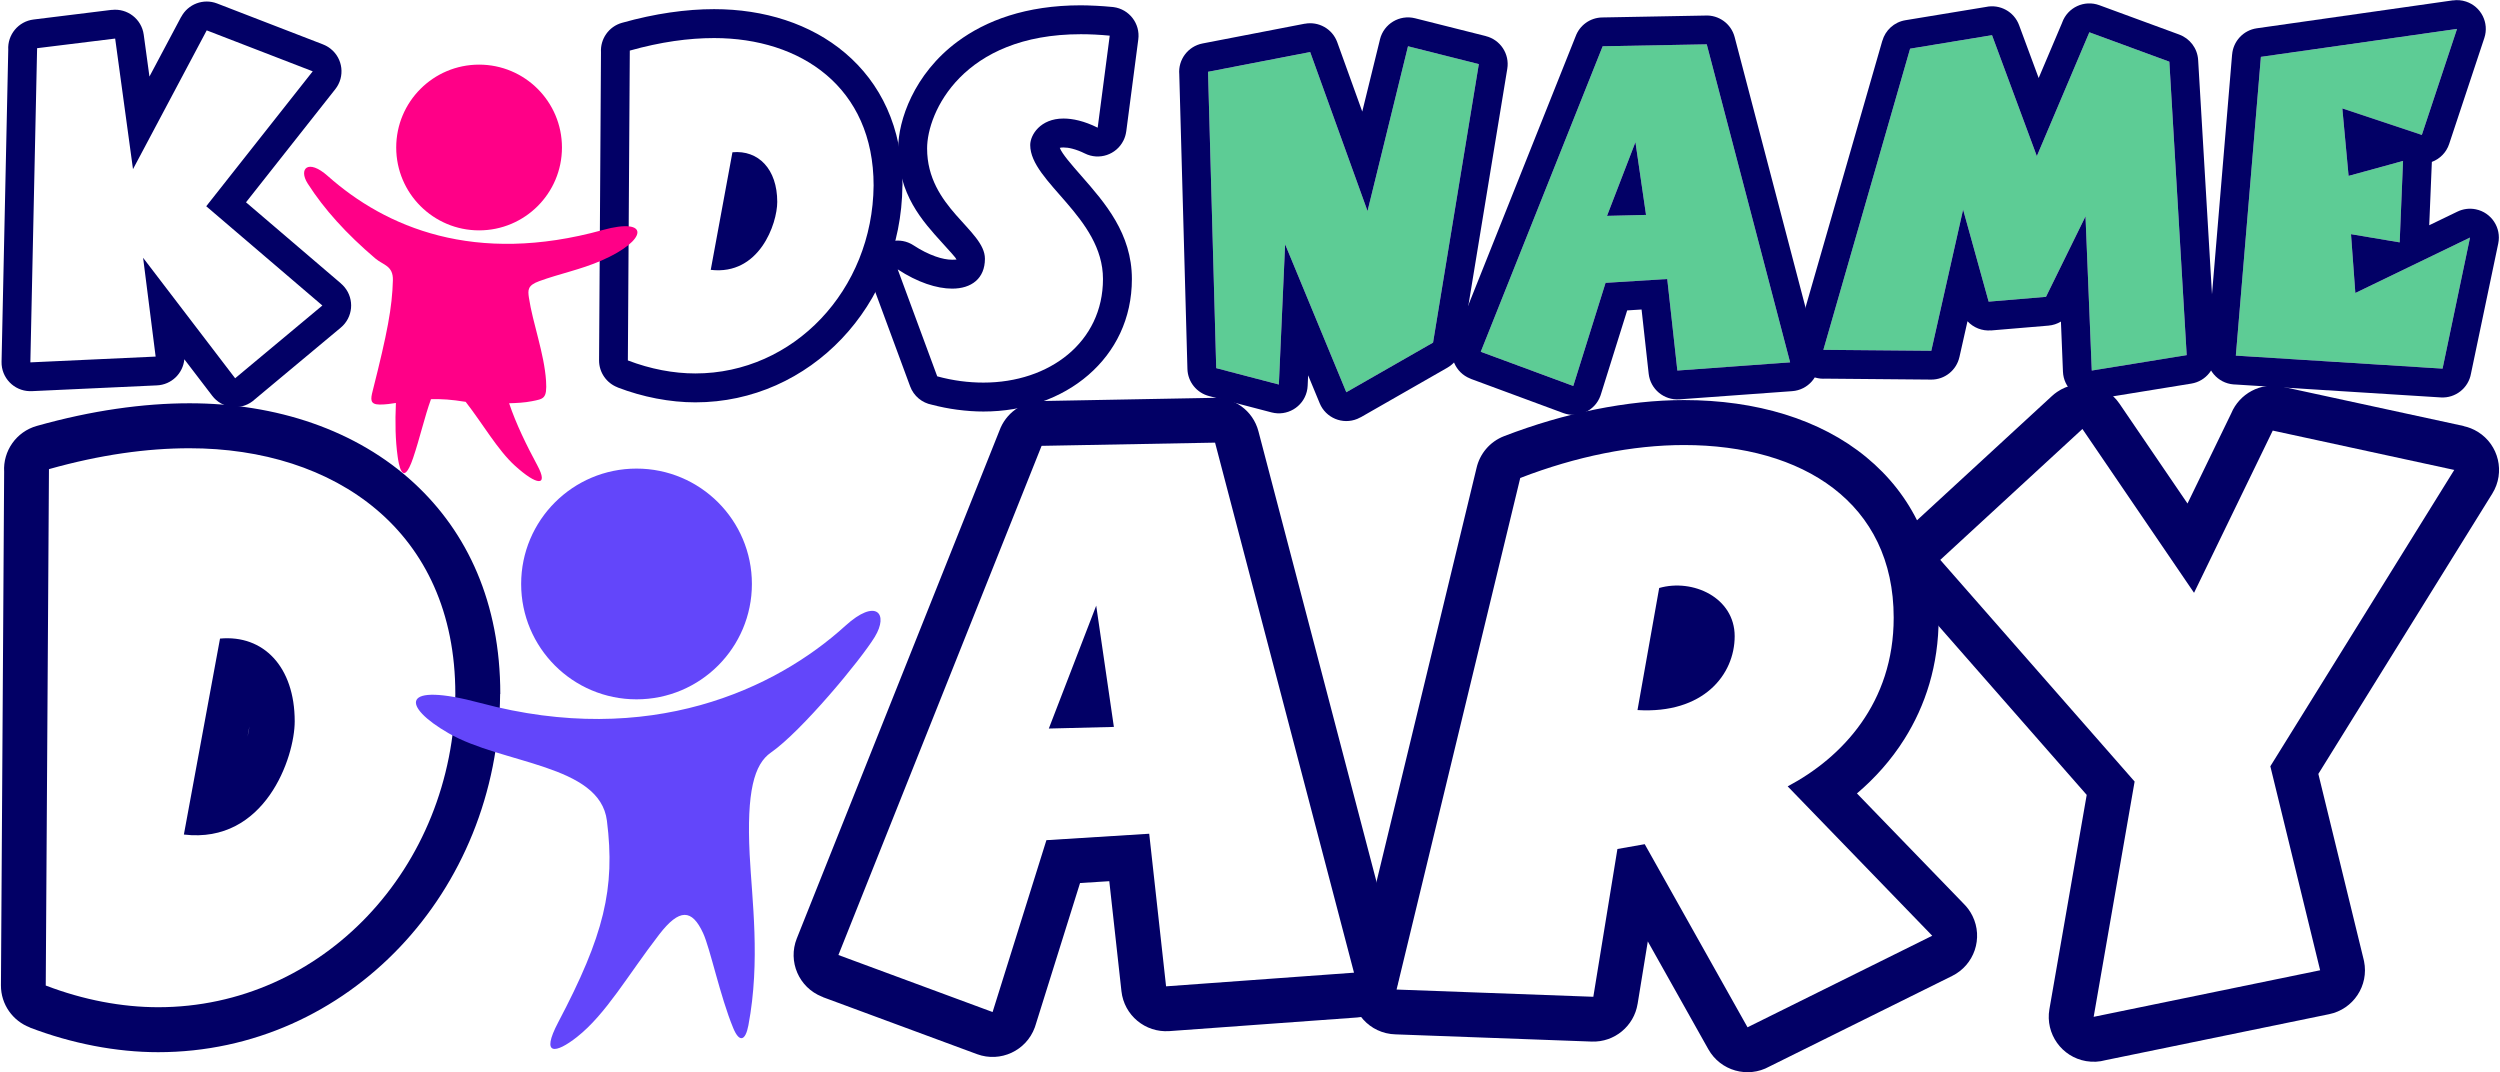 <?xml version="1.0" encoding="UTF-8"?>
<!DOCTYPE svg PUBLIC "-//W3C//DTD SVG 1.1//EN" "http://www.w3.org/Graphics/SVG/1.1/DTD/svg11.dtd">
<svg xmlns="http://www.w3.org/2000/svg" xml:space="preserve" width="1280" height="549" version="1.1" style="shape-rendering:geometricPrecision; text-rendering:geometricPrecision; image-rendering:optimizeQuality; fill-rule:evenodd; clip-rule:evenodd"
viewBox="0 0 3348.61 1437.13"
 xmlns:xlink="http://www.w3.org/1999/xlink"
 xmlns:xodm="http://www.corel.com/coreldraw/odm/2003">
 <defs>
  <style type="text/css">
   <![CDATA[
    .fil0 {fill:#020066}
    .fil2 {fill:#6346FA}
    .fil3 {fill:#FF0087}
    .fil1 {fill:#5DCC95;fill-rule:nonzero}
   ]]>
  </style>
 </defs>
 <g id="Layer_x0020_1">
  <g>
   <path class="fil0" d="M207.56 477.91l-16.79 -132.39 123.35 161.46 116.9 -97.52 -155.65 -133.04 142.73 -180.84 -142.08 -54.89 -98.81 186 -23.9 -175.02 -104.62 12.91 -9.04 421.08 167.91 -7.75zm75.84 52.53l-37.37 -48.91c-1.76,18.94 -17.27,34.14 -36.8,34.98l-167.92 7.75 0 -0.03c-0.8,0.04 -1.61,0.05 -2.42,0.03 -21.32,-0.42 -38.26,-18.04 -37.84,-39.35l8.98 -418.05c-1.22,-20.26 13.54,-38.23 33.97,-40.72l104.62 -12.92 0.01 0.1c20.97,-2.57 40.16,12.21 42.98,33.2l7.66 56.09 42.54 -80.09 0.1 0.05c9.03,-17.05 29.59,-25.04 48.04,-17.91l142.08 54.9 -0.02 0.03c3.52,1.36 6.9,3.26 10.01,5.72 16.72,13.21 19.56,37.47 6.35,54.19l-119.68 151.64 127.46 108.95 -0.04 0.05c1.63,1.39 3.16,2.94 4.58,4.64 13.62,16.39 11.39,40.72 -5,54.34l-114.99 95.94c-0.98,0.92 -2.02,1.81 -3.11,2.64 -16.97,12.96 -41.24,9.71 -54.19,-7.26z"/>
  </g>
  <g>
   <path id="1" class="fil0" d="M840.47 483.08c30.36,11.63 61.36,17.44 90.42,17.44 131.75,0 237.66,-111.73 238.95,-251.87 0,-131.75 -97.52,-197.63 -213.77,-197.63 -34.22,0 -71.68,5.17 -113.01,16.79l-2.59 415.27zm111.08 -121.41l29.07 -157.59c34.87,-3.23 60.06,22.61 60.06,66.52 0,29.07 -23.9,98.82 -89.13,91.07zm-72.98 172.42c-17.41,-3.36 -34.83,-8.3 -51.87,-14.83l0.04 -0.1c-14.59,-5.56 -24.93,-19.7 -24.87,-36.23l2.57 -412.87c-1.05,-17.76 10.34,-34.48 28.17,-39.48 22.32,-6.28 43.69,-10.83 64.17,-13.82 20.92,-3.05 40.65,-4.49 59.29,-4.49 67.01,0 129.28,19.55 175.46,58.64 47.38,40.11 77.06,99.43 77.06,177.74l-0.15 0c0,0.1 0,0.2 0,0.3 -0.74,80.29 -31.57,152.57 -81.17,204.85 -50.22,52.94 -119.51,85.47 -196.38,85.47 -16.85,0 -34.42,-1.73 -52.32,-5.18z"/>
  </g>
  <g>
   <path id="2" class="fil0" d="M1468.26 7.74c6.78,0.34 14,0.88 21.67,1.61l0 0c0.45,0.04 0.91,0.09 1.36,0.15 21.15,2.76 36.06,22.14 33.3,43.29l-16.14 123.35 -0.03 0c-0.54,4.16 -1.77,8.3 -3.76,12.26 -9.53,19.06 -32.7,26.79 -51.76,17.26 -5.69,-2.84 -11.2,-4.89 -16.44,-6.29 -4.62,-1.23 -8.68,-1.74 -12.16,-1.74 -2.18,0 -3.79,0.2 -4.94,0.54 3.29,8.32 15.5,22.25 29.01,37.66 31.53,35.98 67.64,77.17 67.64,138.11 0,53.22 -22.19,97.29 -58.27,128.57 -36.17,31.36 -86.06,49.03 -140.65,49.03 -11.04,0 -22.85,-0.79 -35.51,-2.47 -11.01,-1.46 -22.24,-3.66 -33.71,-6.66 -12.91,-2.46 -24.25,-11.45 -29.11,-24.7l-52.95 -143.37 0.1 -0.04c-4.05,-11.07 -2.99,-23.86 3.98,-34.47 11.71,-17.81 35.63,-22.75 53.44,-11.05 10.02,6.6 19.98,11.55 29.44,14.9 8.38,2.97 15.95,4.42 22.34,4.42 3.67,0 5.89,-0.18 6.28,-0.54 0.71,-0.64 -1.11,0.46 -1.11,-0.75 0,-1.05 -8.45,-10.33 -18.4,-21.27 -26.67,-29.32 -59.1,-64.96 -59.1,-126.62 0,-37.32 20.99,-99.68 79.28,-142.99 38.05,-28.26 91.81,-48.82 165.49,-48.82 5.33,0 12.23,0.21 20.71,0.63zm18.04 40.05c-13.56,-1.29 -26.48,-1.93 -38.75,-1.93 -158.23,0 -206.02,104.62 -206.02,153.06 0,79.43 77.5,109.14 77.5,147.89 0,26.48 -18.08,40.04 -43.92,40.04 -20.66,0 -46.5,-8.39 -72.97,-25.83l52.95 143.37c21.31,5.82 41.98,8.4 62,8.4 88.48,0 160.17,-54.25 160.17,-138.85 0,-82.67 -97.52,-129.81 -97.52,-179.54 0,-13.57 13.56,-35.52 44.56,-35.52 12.27,0 27.77,3.23 45.85,12.27l16.15 -123.36z"/>
  </g>
  <g>
   <polygon id="3" class="fil1" points="1721.38,327.44 1803.4,525.71 1919.65,459.18 1981,85.9 1886.07,62 1831.82,282.87 1754.96,69.75 1618.05,96.23 1629.03,493.41 1712.99,515.37 "/>
   <path id="4" class="fil0" d="M1721.38 327.44l82.02 198.27 116.25 -66.53 61.35 -373.28 -94.93 -23.9 -54.25 220.87 -76.86 -213.12 -136.91 26.48 10.98 397.18 83.96 21.96 8.39 -187.93zm46.3 212.95l-15.47 -37.39 -0.63 14.04 0 0c-0.12,2.65 -0.51,5.34 -1.21,8.02 -5.35,20.65 -26.43,33.05 -47.07,27.7l-83.96 -21.96 0 0c-16.24,-4.2 -28.43,-18.73 -28.91,-36.33l-10.92 -394.84c-1.74,-19.55 11.58,-37.63 31.27,-41.39l136.92 -26.48 0.01 0.08c18.37,-3.53 37.08,6.74 43.58,24.89l33.47 92.81 23.37 -95.16c0.12,-0.58 0.25,-1.17 0.4,-1.76 5.18,-20.73 26.19,-33.34 46.92,-28.16l94.94 23.9 -0.02 0.05c19.32,4.8 32.03,23.7 28.78,43.69l-60.99 371.09c-1.26,11.96 -8.05,23.17 -19.29,29.6l-116.25 66.52 -0.04 -0.08c-1.43,0.82 -2.93,1.56 -4.5,2.2 -19.73,8.11 -42.29,-1.31 -50.4,-21.04z"/>
  </g>
  <g>
   <path id="5" class="fil1" d="M2107.58 517.31l43.27 -138.21 82.67 -5.16 13.56 122.7 151.13 -10.98 -111.73 -426.24 -139.5 2.58 -163.39 409.46 123.99 45.85zm45.21 -227.98l38.1 -98.81 14.21 97.52 -52.31 1.29z"/>
   <path id="6" class="fil0" d="M2107.58 517.31l43.27 -138.21 82.67 -5.16 13.56 122.7 151.13 -10.98 -111.73 -426.24 -139.5 2.58 -163.39 409.46 123.99 45.85zm45.21 -227.98l38.1 -98.81 14.21 97.52 -52.31 1.29zm27.04 126.7l-35.09 112.08c-0.25,0.84 -0.52,1.68 -0.83,2.52 -7.35,20.06 -29.58,30.36 -49.65,23.01l-123.99 -45.86 0.03 -0.09c-0.32,-0.12 -0.63,-0.24 -0.94,-0.36 -19.81,-7.86 -29.51,-30.29 -21.65,-50.1l162.99 -408.45c5.33,-14.6 19.22,-25.12 35.67,-25.38l138 -2.55c17.99,-1.01 34.8,10.76 39.5,28.88l111.06 423.73c1,3 1.64,6.18 1.87,9.48 1.51,21.32 -14.55,39.82 -35.87,41.32l-151.12 10.98 0 -0.02c-20.62,1.47 -38.89,-13.61 -41.17,-34.34l-9.52 -86.05 -19.29 1.2z"/>
  </g>
  <g>
   <polygon id="7" class="fil1" points="2442.77,468.87 2587.43,470.16 2630.06,280.94 2664.29,404.29 2741.14,397.83 2794.1,289.98 2802.49,496.64 2929.72,475.98 2906.47,82.67 2799.26,43.27 2728.87,209.25 2668.81,47.15 2559.02,65.23 "/>
   <path id="8" class="fil0" d="M2442.77 468.87l144.66 1.29 42.63 -189.22 34.23 123.35 76.85 -6.46 52.96 -107.85 8.39 206.66 127.23 -20.66 -23.25 -393.31 -107.21 -39.4 -70.39 165.98 -60.06 -162.1 -109.79 18.08 -116.25 403.64zm144.36 39.89l-141.61 -1.26c-4.38,0.31 -8.88,-0.12 -13.35,-1.39 -20.56,-5.85 -32.49,-27.27 -26.64,-47.83l116.25 -403.64 0.06 0.01c3.98,-13.96 15.7,-25.08 30.97,-27.56l107.79 -17.76c18.6,-4.06 37.8,6.13 44.54,24.5l26.2 70.73 31.35 -73.9c0.08,-0.24 0.16,-0.47 0.25,-0.71 7.35,-20.06 29.58,-30.36 49.64,-23.01l107.21 39.4 -0.01 0.02c14.01,5.14 24.36,18.19 25.29,34.04l23.25 393.31 -0.02 0c1.18,19.55 -12.63,37.2 -32.37,40.41l-127.23 20.67 0 -0.02c-1.54,0.25 -3.1,0.41 -4.69,0.47 -21.32,0.84 -39.28,-15.77 -40.12,-37.08l-2.72 -67.17c-4.97,3 -10.68,4.93 -16.85,5.44l-76.86 6.46 0 -0.09c-11.99,1 -23.57,-3.69 -31.51,-12.24l-10.83 48.08 -0.02 -0.01c-3.89,17.37 -19.46,30.28 -37.97,30.13z"/>
  </g>
  <g>
   <polygon id="9" class="fil1" points="2995.59,476.62 3272.66,494.06 3309.47,318.39 3155.76,392.67 3149.95,313.87 3215.18,324.85 3219.7,215.71 3146.72,235.73 3138.32,145.31 3244.88,180.83 3292.03,38.75 3029.18,76.21 "/>
   <path id="10" class="fil0" d="M2995.59 476.62l277.07 17.44 36.81 -175.67 -153.71 74.28 -5.81 -78.8 65.23 10.98 4.52 -109.14 -72.98 20.02 -8.4 -90.42 106.56 35.52 47.15 -142.08 -262.85 37.46 -33.59 400.41zm274.64 56.04l-275.01 -17.31c-0.93,-0.01 -1.86,-0.05 -2.8,-0.13 -21.32,-1.75 -37.18,-20.46 -35.42,-41.78l33.58 -400.41 0.04 0.01c1.44,-17.62 14.88,-32.53 33.11,-35.13l262.85 -37.45 0.01 0.09c5.72,-0.82 11.7,-0.36 17.55,1.57 20.23,6.69 31.21,28.51 24.52,48.74l-47.15 142.08c-3.82,11.58 -12.61,20.12 -23.21,24.06 0,0.08 0,0.15 0,0.22l-3.51 84.66 37.87 -18.3 0.01 0.01c7.4,-3.58 16,-4.84 24.67,-3.04 20.9,4.35 34.31,24.82 29.97,45.72l-36.55 174.39c-3.3,19.21 -20.63,33.25 -40.53,32z"/>
  </g>
  <g>
   <path class="fil0" d="M60.28 1320.88c50.59,19.37 102.25,29.06 150.69,29.06 219.58,0 396.1,-186.22 398.26,-419.79 0,-219.58 -162.53,-329.37 -356.28,-329.37 -57.05,0 -119.48,8.61 -188.37,27.99l-4.3 692.11zm185.13 -202.36l48.44 -262.64c58.12,-5.38 100.1,37.67 100.1,110.87 0,48.44 -39.82,164.68 -148.54,151.77zm-120.84 283.15c-28.75,-5.55 -57.53,-13.72 -85.72,-24.52l0.06 -0.15c-22.69,-8.64 -38.78,-30.64 -38.68,-56.36l4.29 -688.38c-1.64,-27.63 16.08,-53.64 43.82,-61.42 37.01,-10.41 72.44,-17.95 106.39,-22.9 34.64,-5.06 67.32,-7.44 98.22,-7.44 116.29,0 223.91,35.7 301.14,107.1 71.3,65.91 115.41,160.23 115.41,282.55l-0.23 0c0,0.16 0,0.31 0,0.47 -1.22,132.69 -52.17,252.12 -134.11,338.49 -82.91,87.4 -197.29,141.1 -324.19,141.1 -27.83,0 -56.84,-2.84 -86.4,-8.54zm208.67 -428.1l-2.55 13.84c1.19,-4.89 2.03,-9.56 2.55,-13.84z"/>
  </g>
  <g>
   <path id="1" class="fil0" d="M3108.58 1300.42l-66.74 -273.4 246.49 -397.18 -243.26 -52.74 -105.49 217.43 -149.61 -219.58 -190.52 175.45 260.48 297.08 -54.89 315.37 303.54 -62.43zm-2.4 -263.18l60.79 249.06 -0.01 0c0.17,0.7 0.33,1.4 0.48,2.12 6.63,32.51 -14.35,64.24 -46.86,70.87l-299.63 61.62c-8.23,2.27 -17.07,2.81 -26.04,1.28 -32.77,-5.59 -54.8,-36.69 -49.21,-69.46l50.02 -287.37 -239.35 -272.98c-0.4,-0.41 -0.8,-0.83 -1.19,-1.25 -22.49,-24.45 -20.91,-62.5 3.53,-85l190.52 -175.45 0.01 0c2.11,-1.94 4.38,-3.75 6.82,-5.42 27.44,-18.72 64.86,-11.66 83.59,15.78l91.16 133.8 58.66 -120.91c10.94,-26.33 39.44,-41.93 68.31,-35.69l243.26 52.74 -0.03 0.15c6.51,1.41 12.89,3.92 18.87,7.62 28.22,17.42 36.97,54.43 19.54,82.64l-233.24 375.85z"/>
  </g>
  <g>
   <path id="2" class="fil0" d="M1329.32 1356.4l72.12 -230.35 137.78 -8.61 22.6 204.51 251.87 -18.3 -186.21 -710.4 -232.5 4.3 -272.32 682.42 206.66 76.43zm75.35 -379.96l63.51 -164.69 23.68 162.53 -87.19 2.16zm41.84 207.06l-59.4 189.71c-0.38,1.31 -0.8,2.61 -1.28,3.91 -11.44,31.2 -46.02,47.23 -77.23,35.79l-206.66 -76.43 0.05 -0.14c-0.49,-0.18 -0.98,-0.37 -1.46,-0.56 -30.82,-12.23 -45.9,-47.12 -33.67,-77.94l271.68 -680.82c8.27,-22.72 29.88,-39.11 55.5,-39.51l230.16 -4.26c28,-1.56 54.14,16.74 61.44,44.93l185.18 706.49c1.55,4.67 2.55,9.61 2.91,14.75 2.35,33.16 -22.64,61.94 -55.8,64.28l-251.87 18.29 0 -0.02c-32.08,2.28 -60.49,-21.18 -64.05,-53.42l-16.3 -147.5 -39.2 2.45z"/>
  </g>
  <g>
   <path id="3" class="fil0" d="M2203.34 1131.43l137.78 245.42 247.56 -122.71 -193.74 -200.21c73.19,-38.74 142.08,-111.94 142.08,-226.04 0,-153.92 -121.63,-231.42 -280.94,-231.42 -68.88,0 -144.23,15.07 -219.58,44.14l-165.76 685.65 263.71 9.69 32.29 -198.06 36.6 -6.46zm-9.69 -179.75l29.07 -163.61c45.2,-12.92 101.18,12.92 101.18,64.58 0,51.67 -41.98,104.41 -130.25,99.03zm94.96 454.6l-81.15 -144.55 -13.67 83.87 -0.03 -0.01c-4.76,29.47 -30.82,51.48 -61.43,50.4l-262.82 -9.66c-4.27,-0.09 -8.58,-0.64 -12.9,-1.68 -32.25,-7.8 -52.07,-40.27 -44.26,-72.52l165.56 -684.84c4.3,-18.82 17.57,-35.24 36.93,-42.72 40.65,-15.68 81.6,-27.65 121.96,-35.76 41.57,-8.36 81.64,-12.61 119.28,-12.61 96.36,0 182.35,25.58 244.24,76.56 60.63,49.95 96.98,121.79 96.98,215.13 0,63.93 -17.85,117.99 -45.94,162.68 -17.82,28.35 -39.67,52.55 -63.59,72.85l142.8 147.56c4.8,4.67 8.9,10.21 12.03,16.55 14.7,29.78 2.47,65.84 -27.31,80.53l-245.01 121.44c-28.95,16.04 -65.46,5.69 -81.67,-23.22z"/>
  </g>
  <g>
   <path class="fil2" d="M1132.04 838.67c41.09,-37.37 58.54,-16.46 39.3,15.04 -18.83,30.83 -98.11,126.46 -139.17,154.94 -22.53,15.63 -32.64,52.47 -28.46,136.68 2.98,60.1 14.65,142.35 -1.67,228.76 -4.01,21.24 -12.18,23.59 -20.36,3.79 -17.64,-42.7 -30.81,-106.57 -40.41,-127.34 -14.93,-32.28 -31.63,-33.28 -58.79,1.91 -41.96,54.36 -71.28,106.83 -110.38,137.55 -27.91,21.93 -49.18,26.09 -24.94,-19.92 61.25,-116.25 76.7,-179.28 65.22,-270.19 -9.56,-75.64 -140.02,-75.49 -212.54,-117.35 -62.39,-36.02 -65.39,-69.38 43.04,-40.33 227.01,60.83 395.78,-18.62 489.16,-103.54z"/>
   <circle class="fil2" cx="852.08" cy="782.67" r="154.63"/>
  </g>
  <g>
   <circle class="fil3" cx="641.07" cy="197.69" r="111.07"/>
   <path class="fil3" d="M438.25 235.88c77.55,68.85 197,119.95 368.37,72.45 63.74,-17.67 61.13,13.59 -1.39,40.83 -28.21,12.3 -56.05,17.59 -83.62,27.68 -15.52,5.69 -15.3,11.67 -13.75,22.22 4.92,33.31 20.65,75.03 22.97,111.63 1.52,24.01 -3.35,23.89 -19.02,27.05 -9.63,1.94 -20.66,2.48 -30.49,2.74 9.3,27.72 23.31,56.25 37.87,83.34 15.41,28.65 -0.49,27.24 -30.2,0.23 -22.99,-20.89 -43.04,-56.14 -65.89,-85.47 -20.34,-3.2 -31.08,-3.87 -46.5,-3.58 -8.73,24.07 -14.94,52.34 -23.96,78.86 -14.4,42.33 -19.58,6.28 -20.76,-2.26 -3.01,-21.76 -3.46,-45.46 -2.31,-71.51 -5.7,0.99 -14.44,2.2 -21.82,2.13 -13.14,-0.12 -12.15,-7.01 -9.32,-18.23 19.73,-78.02 26.12,-111.83 27.11,-148.3 0.53,-19.76 -12.89,-20.2 -23.65,-29.36 -38.77,-33.03 -68.47,-65.81 -90.54,-100.35 -12.51,-19.58 0.25,-33.76 26.9,-10.1z"/>
  </g>
 </g>
</svg>